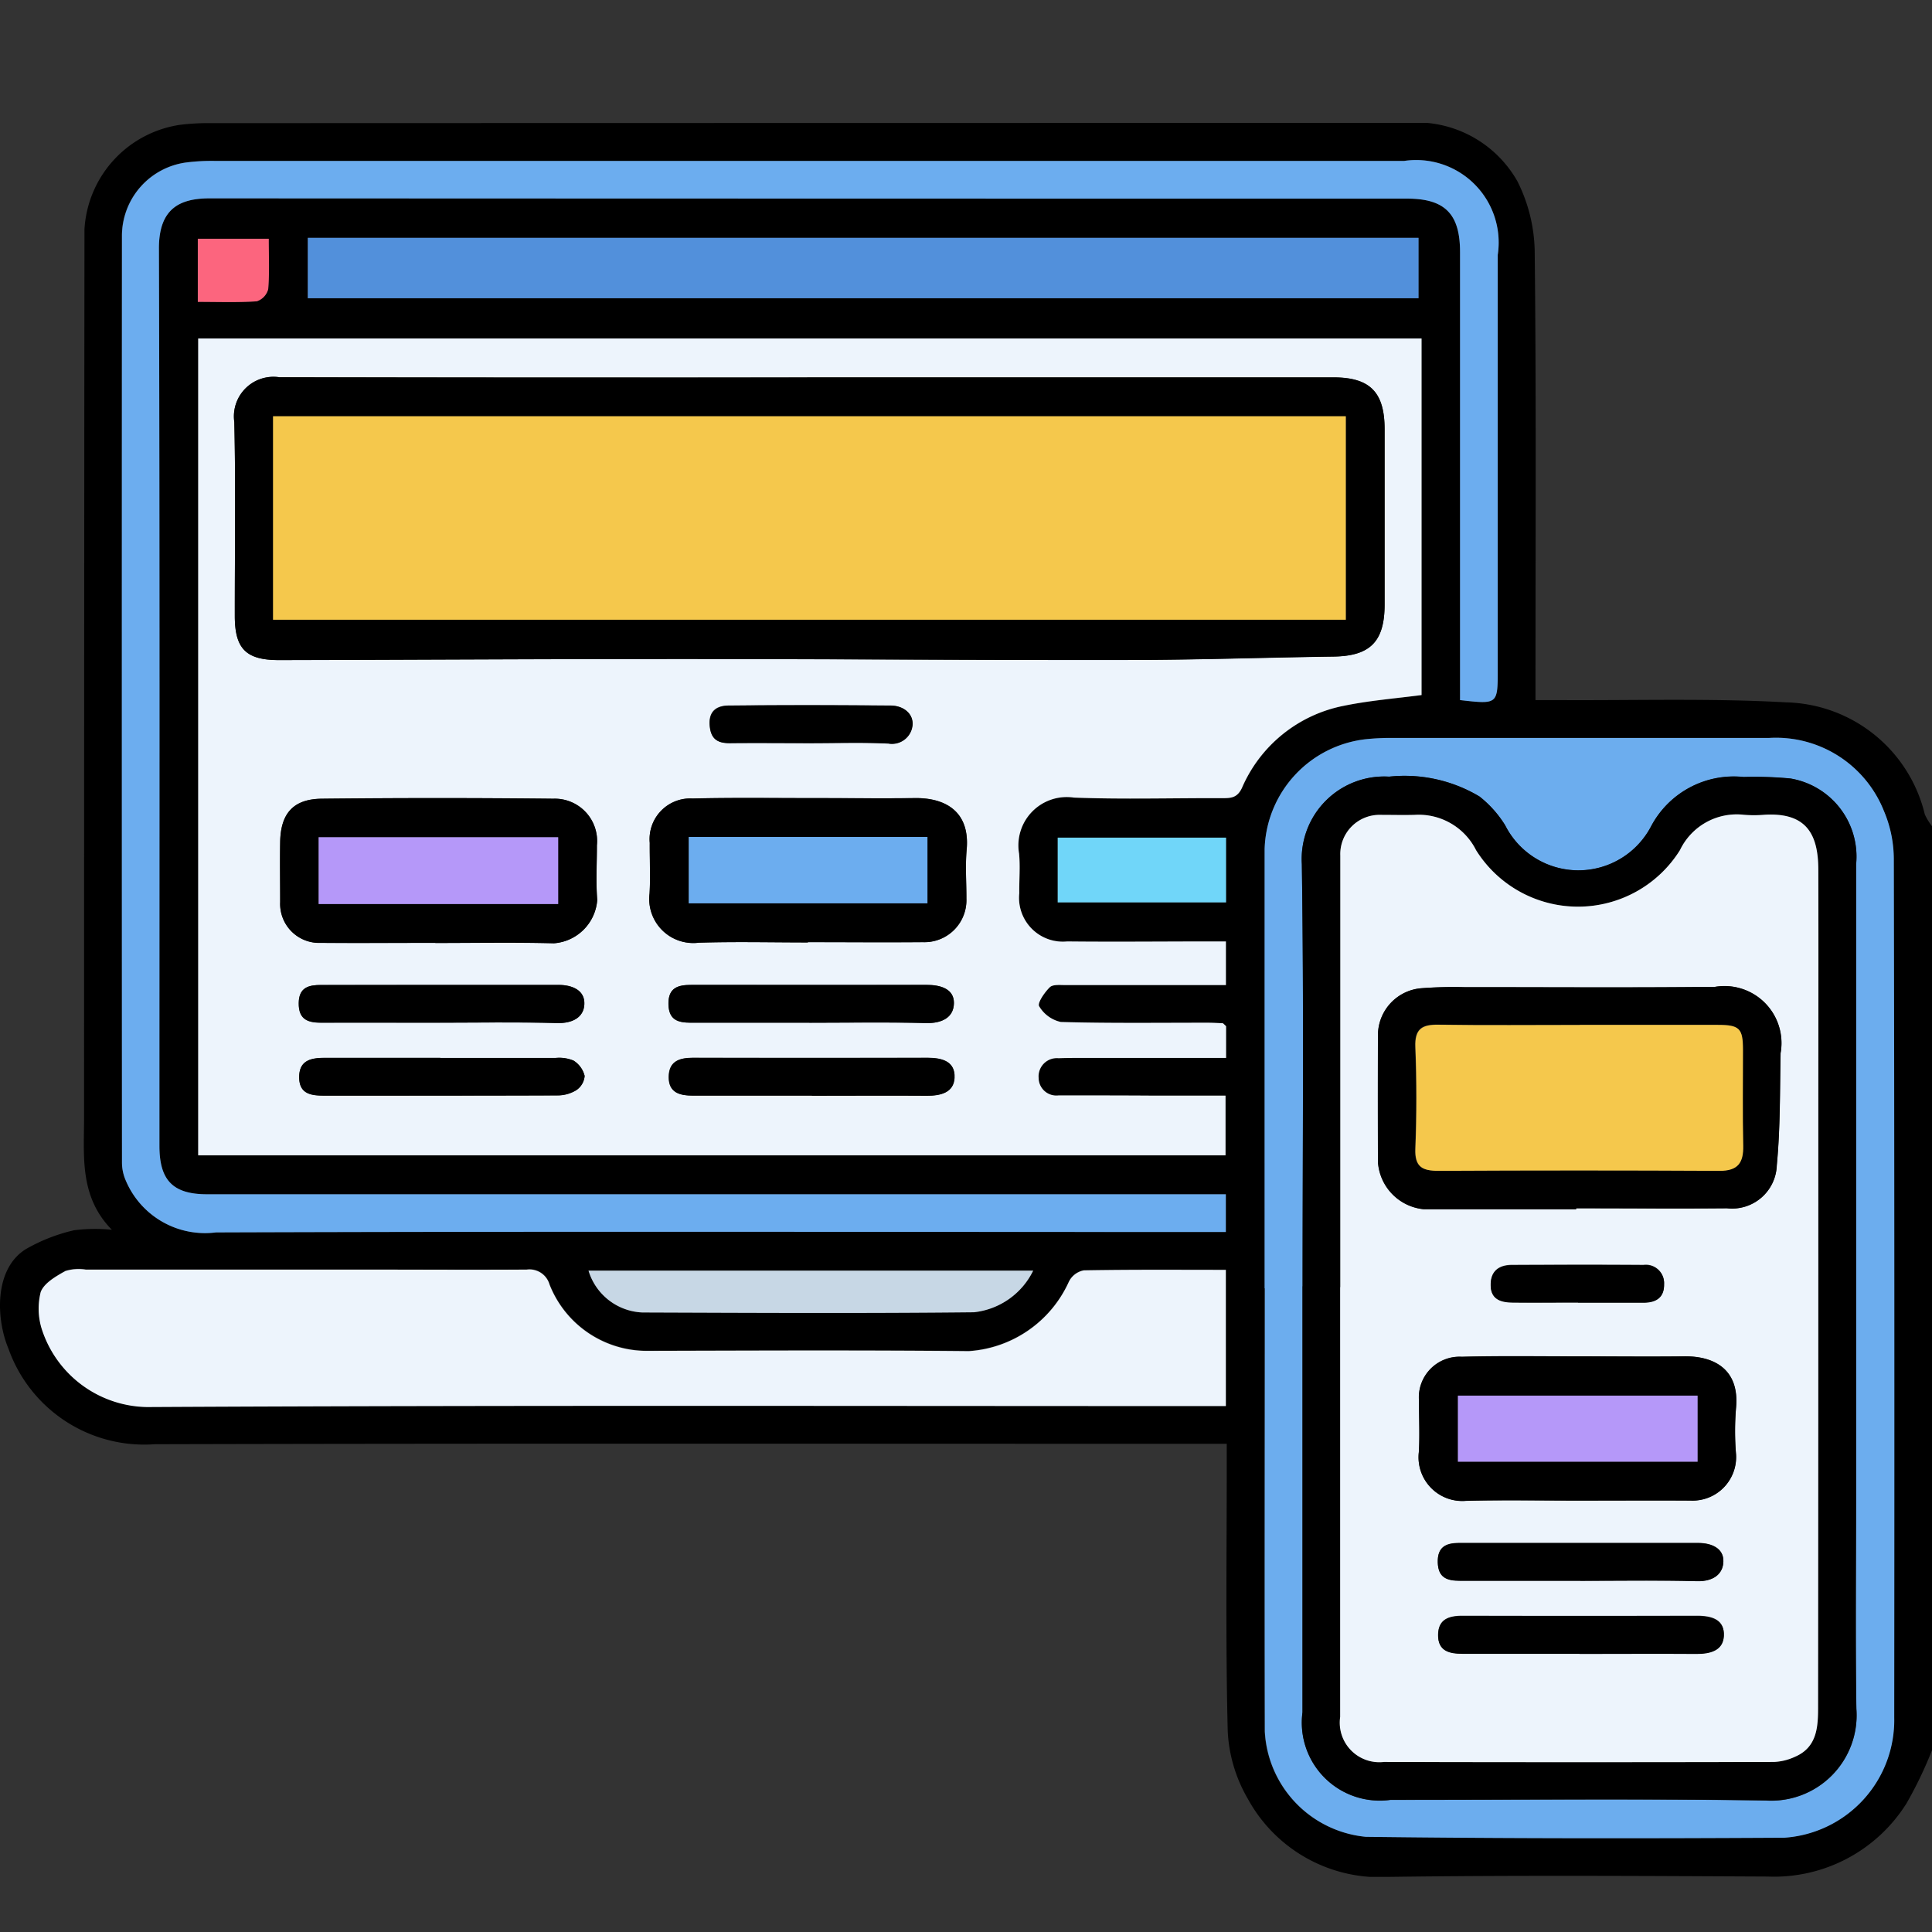 <svg xmlns="http://www.w3.org/2000/svg" xmlns:xlink="http://www.w3.org/1999/xlink" width="57" height="57" viewBox="0 0 57 57"><rect x="0" y="0" width="57" height="57" fill="#333333" stroke="none"/><defs><clipPath id="clip-path"><rect id="Rectangle_57971" data-name="Rectangle 57971" width="57" height="51.746" fill="none"></rect></clipPath></defs><g id="Group_144592" data-name="Group 144592" transform="translate(-293 -2277)"><rect id="Rectangle_57836" data-name="Rectangle 57836" width="57" height="57" transform="translate(293 2277)" fill="#fff" opacity="0"></rect><g id="Group_144619" data-name="Group 144619" transform="translate(293 2280.627)"><g id="Group_144618" data-name="Group 144618" clip-path="url(#clip-path)"><path id="Path_89740" data-name="Path 89740" d="M57,48.011a11.992,11.992,0,0,1-.752,1.567,4.612,4.612,0,0,1-4.1,2.159c-3.708-.018-7.417-.04-11.125.009a4.442,4.442,0,0,1-4.214-2.313,4.371,4.371,0,0,1-.587-1.982c-.066-2.65-.028-5.3-.029-7.954V38.97h-.646c-10.328,0-20.655-.015-30.983.012A4.25,4.25,0,0,1,.248,36.159c-.365-.874-.427-2.344.511-2.931a5.166,5.166,0,0,1,1.424-.558A4.907,4.907,0,0,1,3.3,32.655c-.96-.979-.82-2.161-.82-3.313q0-13.1.012-26.2A3.309,3.309,0,0,1,5.315.055,6.97,6.97,0,0,1,6.257.006Q23.863,0,41.468,0a3.42,3.42,0,0,1,3.3,1.721,4.758,4.758,0,0,1,.511,2.119c.046,4.171.023,8.343.023,12.515v.673c.248,0,.461,0,.675,0,2.242.014,4.489-.058,6.726.067A4.313,4.313,0,0,1,56.788,20.4a1.684,1.684,0,0,0,.212.348ZM36.174,26.647l-.093-.087c-.148-.005-.3-.015-.444-.015-1.446,0-2.893.019-4.338-.022a.987.987,0,0,1-.64-.465c-.058-.091.159-.411.314-.56.092-.089.308-.063.469-.064,1.57,0,3.14,0,4.727,0V24.145h-.457c-1.409,0-2.818.015-4.227,0a1.293,1.293,0,0,1-1.413-1.423c0-.389.03-.782-.006-1.168a1.427,1.427,0,0,1,1.62-1.646c1.463.055,2.929.01,4.394.016.253,0,.427-.021.562-.3a4.135,4.135,0,0,1,3-2.424c.757-.155,1.533-.215,2.3-.318V6.363H5.847v24.1H36.156V28.7c-.757,0-1.478,0-2.2,0-.908,0-1.817-.008-2.725-.006a.523.523,0,0,1-.589-.514.539.539,0,0,1,.586-.584c.222-.008.445-.008.667-.008h4.277Zm6.9-9.621c1.113.128,1.113.128,1.113-.893q0-6.12,0-12.239a2.434,2.434,0,0,0-2.76-2.775q-17.552,0-35.1,0a5.924,5.924,0,0,0-.776.038A2.187,2.187,0,0,0,3.593,3.308q0,13.686.005,27.371a1.324,1.324,0,0,0,.111.52,2.537,2.537,0,0,0,2.663,1.533c9.736-.033,19.471-.015,29.207-.012h.586V31.608H6.112c-1,0-1.409-.4-1.409-1.426,0-8.827.012-17.654-.015-26.481,0-1.172.613-1.477,1.5-1.476q17.663.016,35.327.008c1.116,0,1.56.452,1.56,1.578q0,6.286,0,12.573v.643M37.31,34.381h0c0,4.357-.007,8.714,0,13.071a3.294,3.294,0,0,0,2.977,3.11c4.115.051,8.231.05,12.346.027a3.478,3.478,0,0,0,3.246-3.549q0-12.654-.012-25.308a3.646,3.646,0,0,0-.291-1.434A3.425,3.425,0,0,0,52.2,18.143q-5.59,0-11.18,0a7.006,7.006,0,0,0-.722.037,3.364,3.364,0,0,0-2.987,3.239q-.008,6.48,0,12.96m-1.144-.551c-1.414,0-2.8-.011-4.188.015a.618.618,0,0,0-.444.341,3.492,3.492,0,0,1-2.949,2.042c-3.151-.03-6.3-.016-9.455-.008a3.085,3.085,0,0,1-2.916-1.959.614.614,0,0,0-.675-.438c-1.631.01-3.263,0-4.894,0q-4.056,0-8.112,0a1.345,1.345,0,0,0-.6.04c-.28.156-.63.355-.73.62a2.015,2.015,0,0,0,.025,1.074,3.317,3.317,0,0,0,3.255,2.319c10.345-.054,20.689-.028,31.034-.028h.651ZM41.851,3.39H9.081V5.172h32.77ZM17.363,33.861a1.737,1.737,0,0,0,1.584,1.234c3.262.012,6.525.028,9.787-.006a2.21,2.21,0,0,0,1.748-1.228ZM36.172,21.086H31.206V23h4.966ZM5.836,5.281c.6,0,1.174.022,1.738-.017a.512.512,0,0,0,.338-.36c.041-.488.016-.982.016-1.485H5.836Z" transform="translate(0 0)"></path><path id="Path_89741" data-name="Path 89741" d="M69.66,63.089v.938H65.383c-.223,0-.445,0-.667.008a.539.539,0,0,0-.586.584.523.523,0,0,0,.589.514c.908,0,1.817,0,2.725.006.721,0,1.441,0,2.2,0V66.9H39.334v-24.1H75.427V53.321c-.769.1-1.545.162-2.3.318a4.135,4.135,0,0,0-3,2.424c-.134.282-.309.3-.562.3-1.465-.006-2.931.039-4.394-.017A1.427,1.427,0,0,0,63.553,58c.037.386,0,.778.006,1.168a1.293,1.293,0,0,0,1.413,1.423c1.409.015,2.818,0,4.227,0h.456v1.287c-1.586,0-3.157,0-4.727,0-.16,0-.377-.025-.469.064-.155.15-.372.47-.314.56a.987.987,0,0,0,.64.465c1.445.041,2.892.021,4.338.022.148,0,.3.01.444.015l.093.087M57.3,43.949q-7.787,0-15.573-.006A1.167,1.167,0,0,0,40.4,45.26c.044,1.909.011,3.819.015,5.728,0,.975.334,1.307,1.316,1.3,3.966-.009,7.932-.033,11.9-.033,4.369,0,8.738.035,13.107.029,2.03,0,4.061-.074,6.091-.1,1.078-.015,1.507-.439,1.509-1.536q0-2.586,0-5.173c0-1.094-.433-1.528-1.514-1.528H57.3M46.33,60.634v0c1.166,0,2.333-.021,3.5.009a1.383,1.383,0,0,0,1.278-1.28c-.043-.533-.007-1.073-.01-1.609a1.249,1.249,0,0,0-1.289-1.376q-3.414-.037-6.829,0c-.84.009-1.213.435-1.227,1.276-.01.592,0,1.184,0,1.777a1.15,1.15,0,0,0,1.191,1.2c1.129.008,2.258,0,3.387,0m10.992-.014s0-.005,0-.008c1.131,0,2.262.007,3.392,0A1.239,1.239,0,0,0,62,59.321c0-.482-.036-.967.008-1.445.1-1.155-.671-1.527-1.525-1.516-1,.013-2,0-3,0-1.186,0-2.373-.017-3.559.012a1.2,1.2,0,0,0-1.267,1.307c0,.5.024,1-.006,1.5A1.3,1.3,0,0,0,54.1,60.628c1.074-.034,2.15-.008,3.225-.008m-10.9,2.366c1.168,0,2.336-.021,3.5.011.445.012.783-.164.8-.55.022-.414-.35-.576-.765-.575-2.335,0-4.67,0-7.006.005-.349,0-.65.062-.655.534-.005.49.273.58.673.578,1.149-.005,2.3,0,3.447,0m10.944,0c1.149,0,2.3-.02,3.447.01.465.012.817-.162.82-.587s-.4-.539-.8-.538c-2.317.007-4.633,0-6.95,0-.387,0-.684.081-.672.576.012.461.284.539.656.538,1.168,0,2.335,0,3.5,0M46.479,64.027c-1.131,0-2.262,0-3.392,0-.4,0-.769.058-.773.565,0,.527.383.551.778.55,2.28,0,4.56,0,6.84-.007a1.062,1.062,0,0,0,.557-.154.557.557,0,0,0,.247-.421.739.739,0,0,0-.326-.451,1.1,1.1,0,0,0-.538-.078c-1.131-.006-2.262,0-3.392,0M57.44,65.14c1.131,0,2.262-.005,3.392,0,.4,0,.789-.093.811-.528.025-.5-.377-.592-.807-.591q-3.448.009-6.9,0c-.39,0-.716.093-.723.56s.329.556.718.555c1.168,0,2.336,0,3.5,0m-.074-10.4c.779,0,1.559-.027,2.336.011a.61.61,0,0,0,.709-.527c.04-.355-.27-.588-.635-.591-1.594-.012-3.189-.015-4.784,0-.322,0-.591.138-.562.573.028.406.221.538.6.533.779-.011,1.557,0,2.336,0" transform="translate(-33.487 -36.442)" fill="#edf4fc"></path><path id="Path_89742" data-name="Path 89742" d="M63.648,23.436v-.643q0-6.286,0-12.573c0-1.125-.444-1.577-1.56-1.578q-17.663,0-35.327-.008c-.888,0-1.5.3-1.5,1.476.027,8.827.014,17.654.015,26.481,0,1.022.405,1.426,1.409,1.426H56.738V39.13h-.586c-9.736,0-19.472-.021-29.207.012a2.537,2.537,0,0,1-2.663-1.533,1.328,1.328,0,0,1-.111-.52q-.009-13.686,0-27.371a2.187,2.187,0,0,1,1.955-2.149A5.9,5.9,0,0,1,26.9,7.53q17.552,0,35.1,0a2.434,2.434,0,0,1,2.76,2.775q0,6.12,0,12.239c0,1.02,0,1.02-1.113.893" transform="translate(-20.572 -6.409)" fill="#6cadef"></path><path id="Path_89743" data-name="Path 89743" d="M250.982,138.287q0-6.48,0-12.96a3.364,3.364,0,0,1,2.987-3.239,7,7,0,0,1,.722-.037q5.59,0,11.18,0a3.426,3.426,0,0,1,3.384,2.156,3.646,3.646,0,0,1,.291,1.434q.025,12.654.012,25.308a3.478,3.478,0,0,1-3.246,3.549c-4.115.023-8.231.025-12.346-.027a3.3,3.3,0,0,1-2.977-3.111c-.01-4.357,0-8.714,0-13.071Zm1.119-.057q0,6.285,0,12.57a2.3,2.3,0,0,0,2.6,2.583c3.689,0,7.379-.037,11.068.018a2.518,2.518,0,0,0,2.673-2.7c-.031-2.169-.007-4.338-.008-6.507q0-9.2,0-18.41a2.335,2.335,0,0,0-1.936-2.534,11.26,11.26,0,0,0-1.382-.045,2.762,2.762,0,0,0-2.736,1.463,2.42,2.42,0,0,1-4.3-.039,3.26,3.26,0,0,0-.759-.851,4.307,4.307,0,0,0-2.665-.585,2.434,2.434,0,0,0-2.575,2.58c.061,4.152.022,8.305.022,12.458" transform="translate(-213.672 -103.906)" fill="#6cadee"></path><path id="Path_89744" data-name="Path 89744" d="M42.674,227.513v4.026h-.651c-10.345,0-20.69-.026-31.034.028a3.317,3.317,0,0,1-3.255-2.319,2.015,2.015,0,0,1-.025-1.074c.1-.264.45-.464.73-.62a1.345,1.345,0,0,1,.6-.04q4.056,0,8.112,0c1.631,0,3.263.006,4.894,0a.614.614,0,0,1,.675.438,3.085,3.085,0,0,0,2.916,1.959c3.152-.008,6.3-.022,9.455.008a3.492,3.492,0,0,0,2.949-2.042.617.617,0,0,1,.444-.341c1.387-.026,2.775-.015,4.188-.015" transform="translate(-6.508 -193.682)" fill="#edf4fc"></path><rect id="Rectangle_57965" data-name="Rectangle 57965" width="32.77" height="1.782" transform="translate(9.081 3.39)" fill="#5290db"></rect><path id="Path_89745" data-name="Path 89745" d="M116.8,227.784h13.119a2.209,2.209,0,0,1-1.748,1.228c-3.262.034-6.524.018-9.787.006a1.737,1.737,0,0,1-1.584-1.234" transform="translate(-99.437 -193.923)" fill="#c7d7e5"></path><rect id="Rectangle_57966" data-name="Rectangle 57966" width="4.966" height="1.91" transform="translate(31.206 21.086)" fill="#70d6f9"></rect><path id="Path_89746" data-name="Path 89746" d="M39.26,24.864V23h2.093c0,.5.025,1-.016,1.485a.512.512,0,0,1-.338.36c-.565.039-1.134.017-1.738.017" transform="translate(-33.424 -19.583)" fill="#fc657e"></path><path id="Path_89747" data-name="Path 89747" d="M242.81,178.759l-.093-.087.093.087" transform="translate(-206.637 -152.112)" fill="#c7d7e5"></path><path id="Path_89748" data-name="Path 89748" d="M63.408,50.47H78.925c1.082,0,1.513.434,1.515,1.528q0,2.586,0,5.173c0,1.1-.43,1.521-1.509,1.536-2.031.029-4.061.1-6.091.1-4.369.007-8.738-.028-13.107-.029-3.966,0-7.932.024-11.9.033-.982,0-1.314-.33-1.316-1.3,0-1.91.029-3.82-.015-5.728a1.167,1.167,0,0,1,1.331-1.317q7.786.019,15.573.006M47.646,57.619H79.3v-6H47.646Z" transform="translate(-39.59 -42.962)"></path><path id="Path_89749" data-name="Path 89749" d="M60.148,138.25c-1.129,0-2.258.006-3.387,0a1.151,1.151,0,0,1-1.191-1.2c0-.592-.01-1.185,0-1.777.014-.842.386-1.267,1.227-1.276q3.414-.037,6.829,0a1.249,1.249,0,0,1,1.288,1.376c0,.537-.033,1.076.01,1.609a1.383,1.383,0,0,1-1.278,1.28c-1.165-.03-2.332-.009-3.5-.009v0M56.7,137.1h7.068v-1.971H56.7Z" transform="translate(-47.304 -114.058)"></path><path id="Path_89750" data-name="Path 89750" d="M133.562,138.245c-1.075,0-2.151-.026-3.225.008a1.3,1.3,0,0,1-1.448-1.444c.03-.5,0-1,.006-1.5A1.2,1.2,0,0,1,130.161,134c1.186-.029,2.372-.011,3.559-.012,1,0,2,.01,3,0,.854-.011,1.629.361,1.525,1.516-.043.478-.005.963-.008,1.445a1.239,1.239,0,0,1-1.286,1.289c-1.131.01-2.261,0-3.392,0v.008m-3.515-1.154h7.043v-1.958h-7.043Z" transform="translate(-109.726 -114.067)"></path><path id="Path_89751" data-name="Path 89751" d="M63.421,172.177c-1.149,0-2.3,0-3.447,0-.4,0-.678-.087-.673-.578.005-.472.306-.533.655-.534,2.335,0,4.671,0,7.006,0,.415,0,.787.161.765.575-.02.387-.358.562-.8.55-1.167-.032-2.335-.011-3.5-.011" transform="translate(-50.486 -145.633)"></path><path id="Path_89752" data-name="Path 89752" d="M136.817,172.172c-1.168,0-2.335,0-3.5,0-.372,0-.644-.077-.656-.538-.013-.5.285-.576.671-.576,2.317,0,4.633,0,6.95,0,.407,0,.806.118.8.538s-.355.6-.82.588c-1.148-.03-2.3-.01-3.447-.01" transform="translate(-112.938 -145.628)"></path><path id="Path_89753" data-name="Path 89753" d="M63.545,185.56c1.131,0,2.262,0,3.392,0a1.1,1.1,0,0,1,.538.078.738.738,0,0,1,.326.451.557.557,0,0,1-.246.421,1.062,1.062,0,0,1-.557.154c-2.28.01-4.56.005-6.84.007-.395,0-.782-.024-.778-.55,0-.507.371-.566.773-.565,1.131,0,2.261,0,3.392,0" transform="translate(-50.553 -157.975)"></path><path id="Path_89754" data-name="Path 89754" d="M136.952,186.665c-1.168,0-2.336,0-3.5,0-.389,0-.725-.074-.718-.555s.332-.56.723-.56q3.448,0,6.9,0c.429,0,.832.1.807.591-.022.435-.411.531-.811.528-1.131-.008-2.261,0-3.392,0" transform="translate(-113 -157.967)"></path><path id="Path_89755" data-name="Path 89755" d="M143.805,116.716c-.779,0-1.558-.008-2.336,0-.378.005-.572-.127-.6-.533-.029-.434.239-.569.562-.573,1.594-.019,3.189-.016,4.784,0,.365,0,.675.236.635.591a.61.61,0,0,1-.709.527c-.777-.038-1.557-.011-2.336-.012" transform="translate(-119.927 -98.416)"></path><path id="Path_89756" data-name="Path 89756" d="M258.389,144.729c0-4.153.039-8.306-.022-12.458a2.434,2.434,0,0,1,2.575-2.58,4.307,4.307,0,0,1,2.665.585,3.26,3.26,0,0,1,.759.85,2.42,2.42,0,0,0,4.3.039A2.762,2.762,0,0,1,271.4,129.7a11.262,11.262,0,0,1,1.382.045,2.335,2.335,0,0,1,1.937,2.534q0,9.2,0,18.41c0,2.169-.024,4.339.008,6.507a2.518,2.518,0,0,1-2.673,2.7c-3.689-.055-7.379-.017-11.068-.019a2.3,2.3,0,0,1-2.6-2.583q0-6.285,0-12.57m1.113.027q0,6.341,0,12.681a1.167,1.167,0,0,0,1.29,1.329q5.757.01,11.513,0a1.637,1.637,0,0,0,.618-.154c.661-.284.678-.9.679-1.477q.017-8.593.007-17.187c0-2.5,0-5.006,0-7.509,0-1.072-.372-1.691-1.592-1.618a3.527,3.527,0,0,1-.611,0,1.856,1.856,0,0,0-1.879,1.044,3.547,3.547,0,0,1-6.016,0,1.892,1.892,0,0,0-1.812-1.041c-.333.011-.667,0-1,0a1.158,1.158,0,0,0-1.193,1.2q0,6.368,0,12.737" transform="translate(-219.959 -110.405)"></path><rect id="Rectangle_57967" data-name="Rectangle 57967" width="31.649" height="6.004" transform="translate(8.056 8.653)" fill="#f5c84c"></rect><rect id="Rectangle_57968" data-name="Rectangle 57968" width="7.068" height="1.971" transform="translate(9.401 21.074)" fill="#b598f9"></rect><rect id="Rectangle_57969" data-name="Rectangle 57969" width="7.043" height="1.958" transform="translate(20.32 21.066)" fill="#6cadef"></rect><path id="Path_89757" data-name="Path 89757" d="M266.006,151.169q0-6.368,0-12.737a1.158,1.158,0,0,1,1.193-1.2c.334,0,.668.009,1,0a1.892,1.892,0,0,1,1.812,1.041,3.547,3.547,0,0,0,6.016,0,1.856,1.856,0,0,1,1.879-1.044,3.53,3.53,0,0,0,.611,0c1.22-.073,1.589.546,1.592,1.618.007,2.5,0,5.006,0,7.509q0,8.593-.007,17.187c0,.575-.018,1.193-.679,1.477a1.637,1.637,0,0,1-.618.154q-5.757.014-11.513,0a1.167,1.167,0,0,1-1.29-1.328q0-6.341,0-12.681m6.961-2.3c0-.008,0-.016,0-.025,1.482,0,2.965.01,4.448,0a1.32,1.32,0,0,0,1.471-1.267c.105-1.1.09-2.206.112-3.31a1.682,1.682,0,0,0-1.937-1.955c-2.464.026-4.929.007-7.394.009a12.457,12.457,0,0,0-1.276.032,1.392,1.392,0,0,0-1.27,1.314q-.01,1.918,0,3.836a1.5,1.5,0,0,0,1.348,1.369h4.5m.037,8.6v-.008c1.112,0,2.225,0,3.337,0a1.285,1.285,0,0,0,1.342-1.356,8.28,8.28,0,0,1,0-1.389c.1-1.14-.664-1.521-1.531-1.51-1.075.014-2.15,0-3.225,0-1.112,0-2.225-.017-3.336.013a1.2,1.2,0,0,0-1.261,1.313c0,.5.024,1-.006,1.5a1.29,1.29,0,0,0,1.4,1.436c1.093-.026,2.187-.007,3.281-.007m.085,2.366c1.149,0,2.3-.02,3.447.01.454.012.763-.194.773-.58s-.346-.545-.741-.545c-2.354,0-4.707,0-7.061,0-.369,0-.634.108-.624.566s.273.547.649.546c1.186,0,2.372,0,3.558,0m-.03,2.154c1.149,0,2.3-.005,3.448,0,.4,0,.789-.092.812-.527.026-.5-.376-.592-.806-.591q-3.448.008-6.9,0c-.39,0-.716.093-.723.559s.328.557.718.556c1.149,0,2.3,0,3.448,0m-.038-10.36c.646,0,1.292,0,1.939,0,.36,0,.608-.145.6-.546a.537.537,0,0,0-.606-.561c-1.292-.009-2.585-.006-3.877,0-.382,0-.634.174-.632.593s.3.5.637.51c.646.011,1.292,0,1.939,0" transform="translate(-226.463 -116.818)" fill="#edf4fc"></path><path id="Path_89758" data-name="Path 89758" d="M279.33,178.022h-4.5a1.5,1.5,0,0,1-1.348-1.369q-.01-1.918,0-3.836a1.393,1.393,0,0,1,1.27-1.314,12.5,12.5,0,0,1,1.276-.032c2.465,0,4.93.017,7.394-.009a1.682,1.682,0,0,1,1.937,1.955c-.022,1.1-.007,2.213-.112,3.31a1.32,1.32,0,0,1-1.471,1.267c-1.483.014-2.965,0-4.448,0v.025m.1-5.438c-1.39,0-2.781.013-4.171-.007-.485-.007-.7.12-.682.657.039,1,.039,2,0,3-.021.54.2.657.685.654q4.143-.022,8.287,0c.542,0,.713-.233.7-.74-.02-.945,0-1.891-.007-2.836,0-.633-.1-.729-.754-.73q-2.03,0-4.06,0" transform="translate(-232.825 -145.974)"></path><path id="Path_89759" data-name="Path 89759" d="M286.27,249.028c-1.094,0-2.188-.02-3.281.007a1.29,1.29,0,0,1-1.4-1.436c.03-.5,0-1,.006-1.5a1.2,1.2,0,0,1,1.261-1.313c1.111-.03,2.224-.012,3.336-.013,1.075,0,2.15.011,3.225,0,.866-.012,1.635.369,1.531,1.51a8.267,8.267,0,0,0,0,1.389,1.285,1.285,0,0,1-1.342,1.356c-1.112-.007-2.224,0-3.337,0v.008m3.543-3.1h-7.071v1.949h7.071Z" transform="translate(-239.728 -208.382)"></path><path id="Path_89760" data-name="Path 89760" d="M289.565,282.961c-1.186,0-2.372,0-3.559,0-.376,0-.639-.087-.649-.546s.255-.565.624-.566c2.354,0,4.707,0,7.061,0,.4,0,.751.159.741.544s-.318.592-.772.58c-1.148-.03-2.3-.01-3.447-.01" transform="translate(-242.938 -239.949)"></path><path id="Path_89761" data-name="Path 89761" d="M289.6,297.448c-1.149,0-2.3,0-3.448,0-.39,0-.725-.075-.718-.555s.333-.56.723-.559q3.448,0,6.9,0c.43,0,.832.1.806.591-.023.435-.411.53-.811.527-1.149-.008-2.3,0-3.448,0" transform="translate(-243.003 -252.282)"></path><path id="Path_89762" data-name="Path 89762" d="M298.451,227.761c-.646,0-1.293.007-1.939,0-.332-.005-.634-.086-.637-.51s.25-.591.631-.593c1.292-.007,2.585-.009,3.877,0a.537.537,0,0,1,.606.561c.008.4-.241.544-.6.546-.646,0-1.293,0-1.939,0" transform="translate(-251.893 -192.957)"></path><path id="Path_89763" data-name="Path 89763" d="M285.747,178.971q2.03,0,4.06,0c.653,0,.752.1.754.73,0,.945-.013,1.891.007,2.836.011.507-.161.743-.7.74q-4.143-.022-8.287,0c-.481,0-.706-.114-.685-.654.039-1,.039-2,0-3-.021-.537.2-.664.682-.657,1.39.021,2.781.007,4.171.007" transform="translate(-239.137 -152.36)" fill="#f5c84c"></path><rect id="Rectangle_57970" data-name="Rectangle 57970" width="7.071" height="1.949" transform="translate(43.013 37.548)" fill="#b598f9"></rect></g></g></g></svg>
